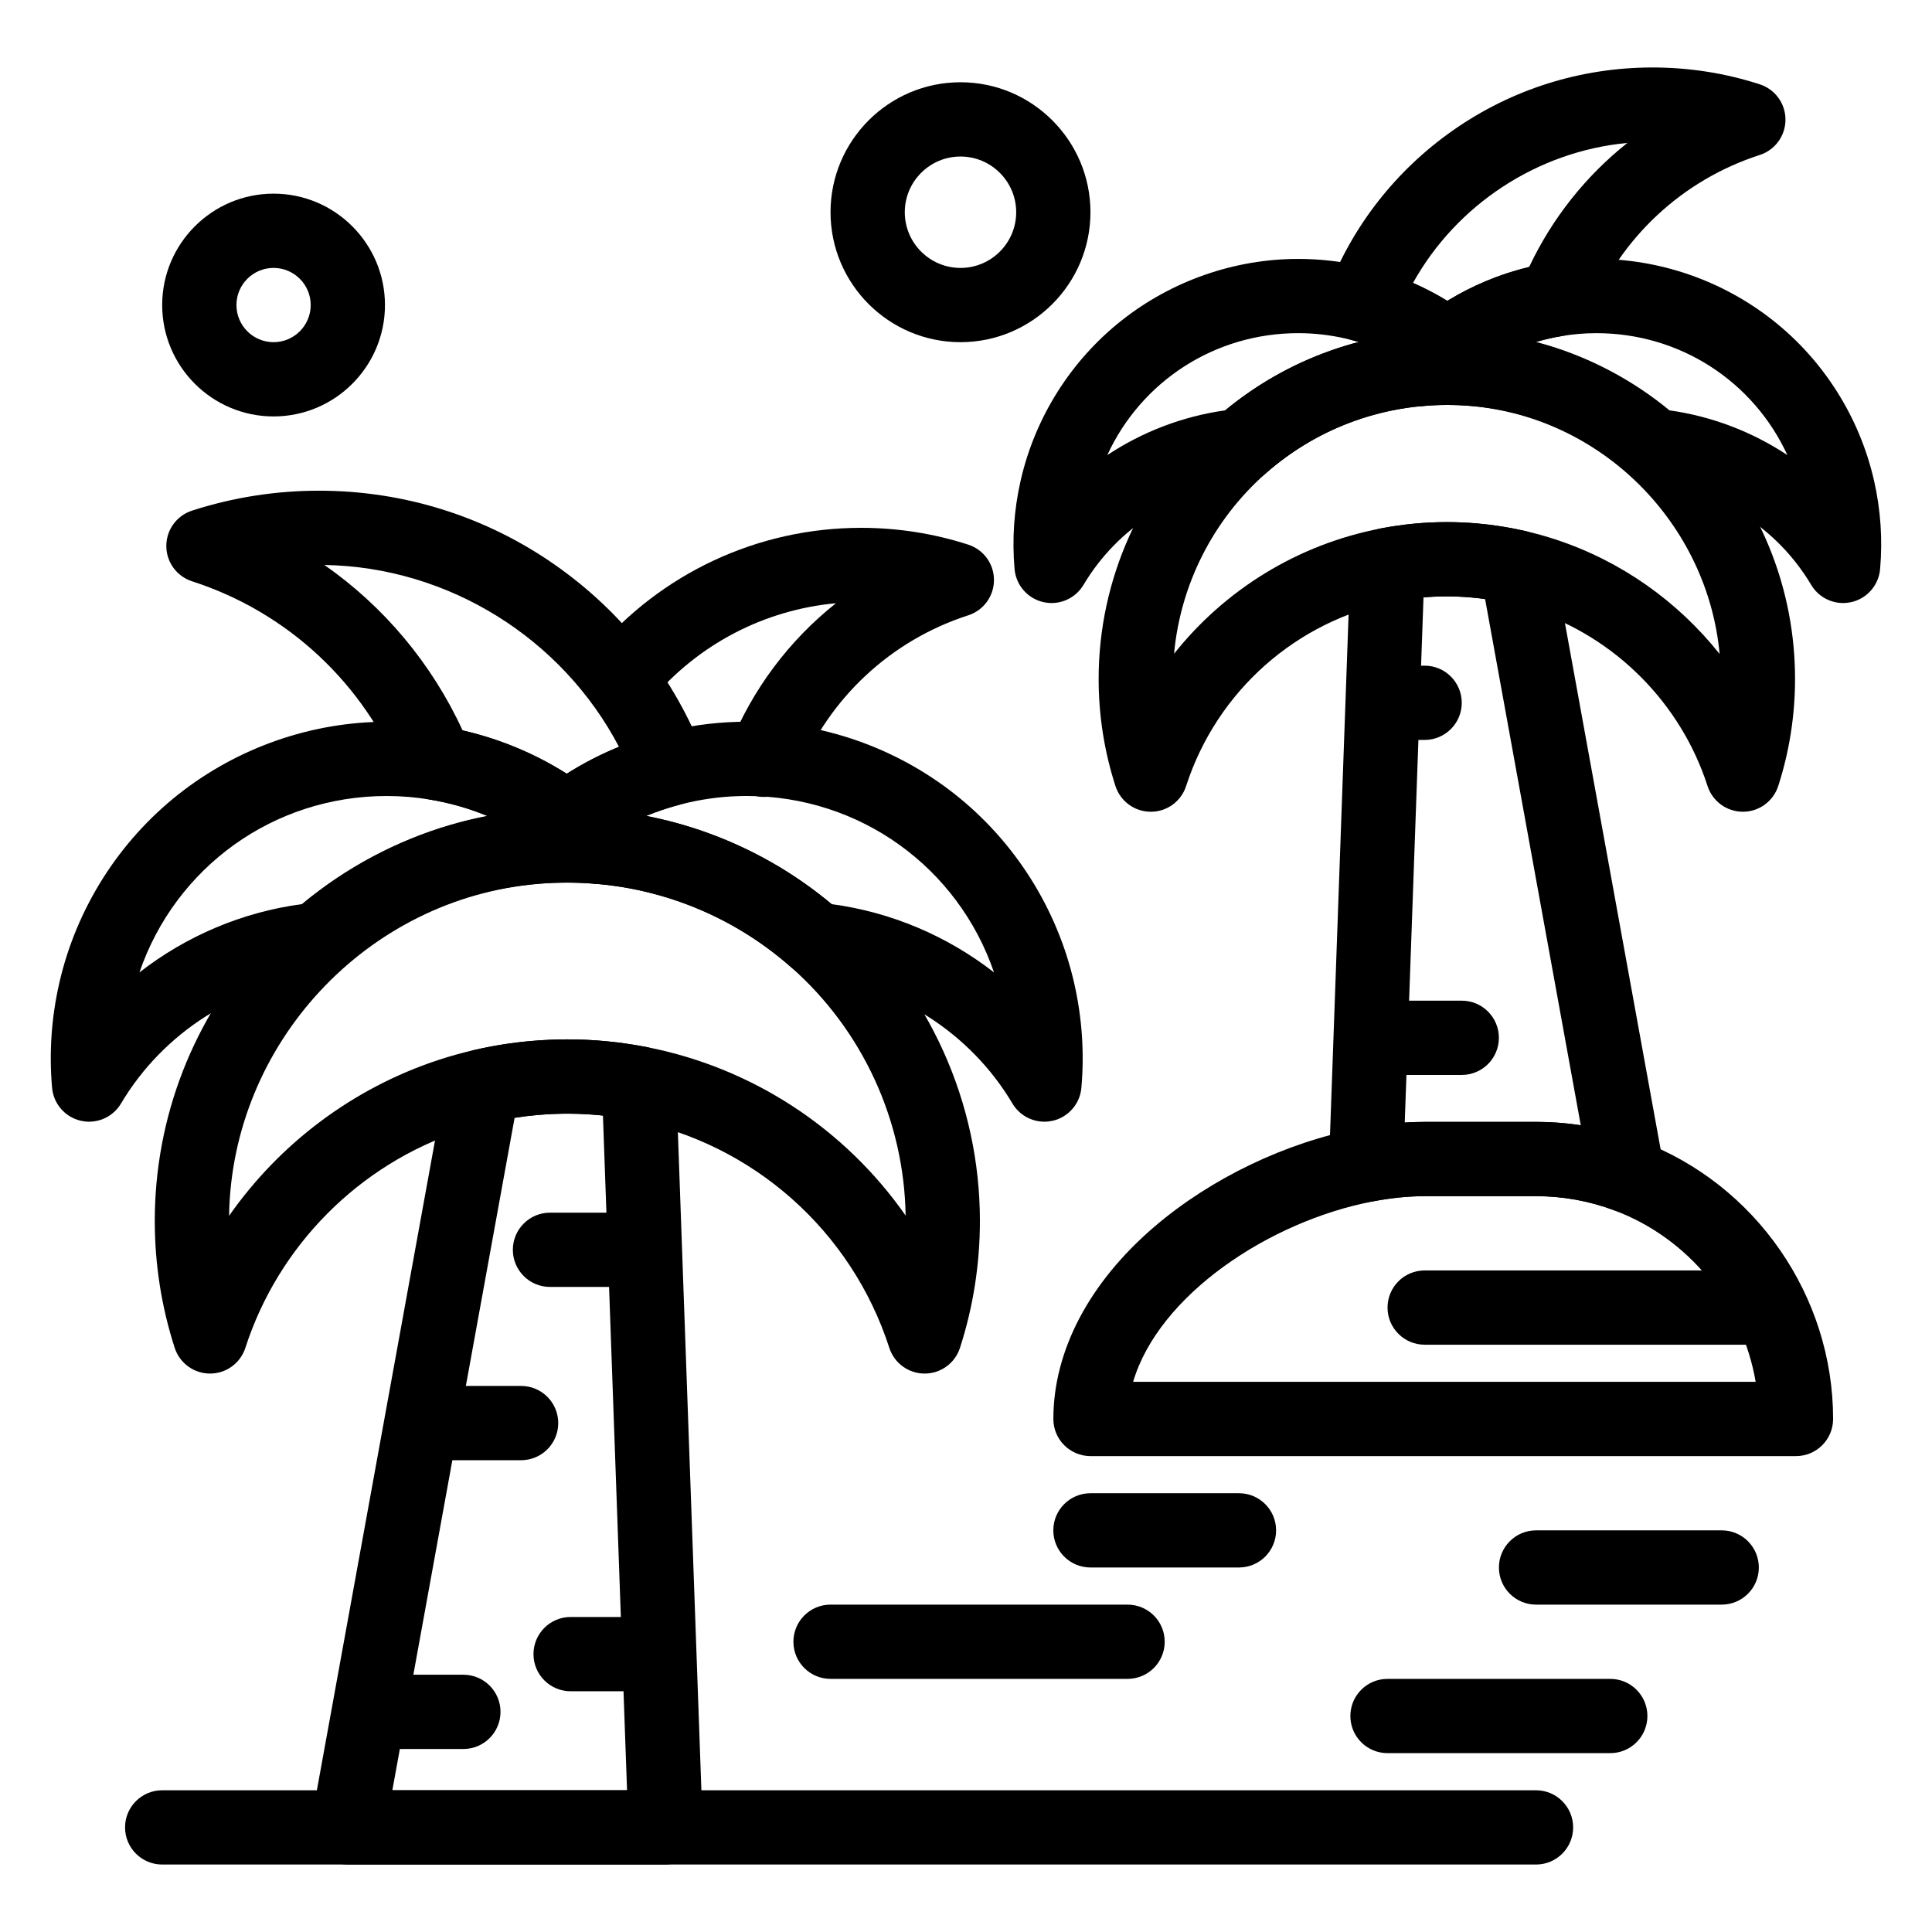<?xml version="1.0" encoding="UTF-8"?>
<!-- Uploaded to: ICON Repo, www.iconrepo.com, Generator: ICON Repo Mixer Tools -->
<svg fill="#000000" width="800px" height="800px" version="1.1" viewBox="144 144 512 512" xmlns="http://www.w3.org/2000/svg">
 <g>
  <path d="m312.71 592.2h-17.492c-5.434 0-9.84-4.406-9.84-9.84s4.406-9.84 9.84-9.84h17.492c5.434 0 9.84 4.406 9.84 9.84s-4.406 9.84-9.84 9.84z"/>
  <path d="m282.1 530.97h-22.961c-5.434 0-9.84-4.406-9.84-9.84 0-5.434 4.406-9.84 9.84-9.84h22.961c5.434 0 9.84 4.406 9.84 9.84 0 5.434-4.406 9.84-9.84 9.84z"/>
  <path d="m312.71 485.05h-22.961c-5.434 0-9.84-4.406-9.84-9.84 0-5.434 4.406-9.84 9.84-9.84h22.961c5.434 0 9.84 4.406 9.84 9.84 0 5.434-4.406 9.84-9.84 9.84z"/>
  <path d="m266.8 607.5h-22.961c-5.434 0-9.84-4.406-9.84-9.84 0-5.434 4.406-9.84 9.84-9.84h22.961c5.434 0 9.84 4.406 9.84 9.84 0 5.434-4.406 9.84-9.84 9.84z"/>
  <path d="m320.37 638.12h-84.184c-2.918 0-5.684-1.297-7.555-3.535s-2.648-5.195-2.125-8.066l35.715-196.43c0.703-3.867 3.641-6.945 7.469-7.828 4.953-1.141 10.016-1.945 15.043-2.383 3.254-0.285 6.492-0.43 9.621-0.43 6.945 0 13.961 0.676 20.848 2.004 4.5 0.867 7.805 4.731 7.969 9.309l7.043 197.16c0.094 2.668-0.898 5.262-2.754 7.184-1.863 1.922-4.418 3.008-7.09 3.008zm-72.395-19.68h62.199l-6.387-178.8c-5.715-0.605-11.367-0.668-17.348-0.148-2.019 0.176-4.043 0.426-6.062 0.742z"/>
  <path d="m294.19 370.84c-2.082 0-4.164-0.66-5.914-1.977-7.824-5.883-16.668-9.98-26.277-12.168-1.285-0.293-2.602-0.551-4.019-0.789-3.379-0.566-6.223-2.848-7.504-6.027-9.977-24.75-30.238-43.645-55.586-51.832-4.062-1.312-6.816-5.094-6.816-9.363 0-4.269 2.754-8.051 6.816-9.363 10.852-3.508 22.168-5.281 33.637-5.281 22.562 0 44.223 6.816 62.641 19.719 17.992 12.602 31.645 30.062 39.473 50.5 1 2.609 0.844 5.516-0.43 8.004-1.273 2.488-3.543 4.316-6.242 5.027-8.688 2.301-16.719 6.195-23.871 11.574-1.742 1.316-3.824 1.977-5.906 1.977zm-27.602-33.285c9.887 2.277 19.145 6.133 27.605 11.488 4.398-2.785 9.02-5.164 13.836-7.133-15.078-28.773-45.188-47.648-78.055-48.188 15.738 11 28.41 26.047 36.613 43.832z"/>
  <path d="m420.77 441.26c-3.418 0-6.656-1.785-8.457-4.812-11.254-18.934-31.066-31.5-52.996-33.617-2.07-0.199-4.019-1.051-5.578-2.426-8.68-7.684-18.594-13.531-29.473-17.383-7.191-2.547-14.715-4.16-22.363-4.797-2.328-0.195-4.508-1.211-6.156-2.867-2.305-2.316-4.82-4.504-7.469-6.496-2.473-1.859-3.926-4.769-3.926-7.863s1.453-6.004 3.926-7.863c9.191-6.91 19.508-11.914 30.66-14.871 1.016-0.27 2.039-0.523 3.074-0.758 6.531-1.488 13.215-2.242 19.859-2.242 19.863 0 39.441 6.809 55.125 19.168 15.922 12.551 27.176 30.367 31.688 50.172 2.074 9.113 2.711 18.43 1.891 27.688-0.379 4.254-3.453 7.777-7.617 8.723-0.73 0.164-1.465 0.246-2.188 0.246zm-56.383-57.656c15.82 2.109 30.664 8.461 43.039 18.098-9.551-27.875-35.527-46.758-65.559-46.758-5.176 0-10.387 0.59-15.488 1.75-0.809 0.184-1.609 0.383-2.402 0.594-2.992 0.793-5.906 1.773-8.734 2.941 5.301 1.027 10.512 2.441 15.59 4.242 12.285 4.348 23.559 10.777 33.555 19.133z"/>
  <path d="m167.61 441.26c-0.727 0-1.457-0.082-2.188-0.246-4.164-0.949-7.238-4.473-7.617-8.723-0.82-9.258-0.188-18.574 1.887-27.688 4.508-19.805 15.762-37.621 31.688-50.168 15.684-12.359 35.258-19.164 55.125-19.164 4.906 0 9.859 0.414 14.723 1.227 1.77 0.297 3.5 0.637 5.137 1.008 16.488 3.754 31.484 12.055 43.363 24.004 2.91 2.93 3.684 7.363 1.934 11.105-1.75 3.742-5.644 5.996-9.762 5.633-2.664-0.23-5.309-0.348-7.871-0.348-8.543 0-16.996 1.203-25.133 3.574-12.562 3.664-24.406 10.207-34.258 18.926-1.555 1.375-3.508 2.227-5.578 2.426-21.93 2.117-41.738 14.684-52.996 33.617-1.797 3.031-5.039 4.816-8.453 4.816zm78.895-86.312c-30.027 0-56.004 18.883-65.555 46.754 12.375-9.637 27.223-15.988 43.043-18.098 11.512-9.602 25.07-16.844 39.391-21.02 3.207-0.938 6.457-1.723 9.734-2.359-3.582-1.477-7.305-2.664-11.125-3.535-1.285-0.293-2.602-0.551-4.019-0.789-3.789-0.629-7.648-0.953-11.469-0.953z"/>
  <path d="m389.04 508.01c-4.269 0-8.051-2.754-9.363-6.816-10.039-31.074-36.18-54.227-68.211-60.418-5.66-1.094-11.418-1.648-17.113-1.648-2.562 0-5.223 0.117-7.91 0.352-4.117 0.359-8.27 1.016-12.332 1.957-2.688 0.621-5.34 1.359-7.879 2.195-27.062 8.934-48.449 30.449-57.207 57.562-1.312 4.062-5.094 6.816-9.363 6.816s-8.051-2.754-9.363-6.816c-3.508-10.852-5.281-22.168-5.281-33.641 0-27.531 10.27-53.836 28.918-74.07 18.535-20.109 43.695-32.484 70.844-34.84 3.227-0.281 6.445-0.422 9.574-0.422 26.715 0 52.438 9.746 72.434 27.441 23.449 20.758 36.898 50.605 36.898 81.891 0 11.469-1.777 22.789-5.281 33.641-1.312 4.062-5.094 6.816-9.363 6.816zm-94.688-130.11c-2.559 0-5.207 0.117-7.871 0.348-45.41 3.945-81.082 42.445-81.773 87.957 13.387-19.129 32.75-33.797 55.359-41.262 3.113-1.027 6.352-1.93 9.625-2.684 4.949-1.141 10.012-1.945 15.043-2.383 3.254-0.285 6.492-0.43 9.621-0.43 6.945 0 13.961 0.676 20.848 2.004 28.266 5.465 52.77 21.75 68.797 44.688-0.398-25.137-11.375-49.027-30.254-65.738-16.398-14.508-37.488-22.5-59.395-22.5z"/>
  <path d="m531.38 428.87h-19.172c-5.434 0-9.84-4.406-9.84-9.84s4.406-9.84 9.84-9.84h19.172c5.434 0 9.84 4.406 9.84 9.84s-4.406 9.84-9.84 9.84z"/>
  <path d="m521.54 340.09h-9.332c-5.434 0-9.84-4.406-9.84-9.84s4.406-9.84 9.84-9.84h9.332c5.434 0 9.84 4.406 9.84 9.84s-4.406 9.84-9.84 9.84z"/>
  <path d="m527.56 245.46c-2.082 0-4.164-0.66-5.914-1.977-5.75-4.324-12.207-7.457-19.195-9.309-2.699-0.715-4.969-2.543-6.242-5.027-1.273-2.488-1.43-5.394-0.43-8.004 6.609-17.25 18.133-31.988 33.312-42.621 15.547-10.887 33.828-16.641 52.871-16.641 9.68 0 19.23 1.5 28.391 4.461 4.062 1.312 6.816 5.094 6.816 9.363s-2.754 8.051-6.816 9.363c-20.523 6.633-36.934 21.93-45.012 41.973-1.281 3.176-4.121 5.461-7.5 6.027-1.145 0.191-2.203 0.398-3.238 0.633-7.731 1.762-14.84 5.055-21.133 9.785-1.75 1.316-3.832 1.973-5.91 1.973zm-9.102-26.48c3.137 1.375 6.172 2.957 9.098 4.754 6.691-4.106 13.961-7.121 21.688-8.988 6.109-12.949 15.047-24.148 26.027-32.867-23.816 2.238-45.227 16.305-56.812 37.102z"/>
  <path d="m346.46 355.2c-1.227 0-2.469-0.23-3.676-0.715-5.043-2.031-7.481-7.766-5.449-12.805 6.066-15.055 15.836-28.004 28.195-37.816-19.008 1.746-36.582 10.891-48.984 25.695-3.488 4.168-9.695 4.715-13.863 1.223-4.164-3.492-4.715-9.695-1.223-13.863 17.594-20.996 43.379-33.039 70.746-33.039 9.68 0 19.23 1.5 28.391 4.457 4.062 1.312 6.816 5.094 6.816 9.363s-2.754 8.051-6.816 9.363c-20.523 6.633-36.93 21.93-45.012 41.973-1.539 3.836-5.227 6.164-9.125 6.164z"/>
  <path d="m422.68 303.81c-0.727 0-1.457-0.082-2.188-0.246-4.16-0.949-7.238-4.473-7.617-8.723-0.695-7.848-0.16-15.742 1.602-23.465 3.82-16.781 13.359-31.883 26.855-42.52 13.289-10.477 29.883-16.242 46.719-16.242 5.633 0 11.293 0.637 16.828 1.898 0.879 0.199 1.746 0.414 2.606 0.645 9.453 2.504 18.195 6.746 25.984 12.602 2.473 1.859 3.926 4.769 3.926 7.863s-1.453 6.004-3.926 7.863c-2.133 1.605-4.156 3.363-6.008 5.227-1.648 1.656-3.828 2.672-6.156 2.863-6.191 0.516-12.285 1.824-18.105 3.887-8.809 3.117-16.836 7.856-23.867 14.074-1.555 1.375-3.508 2.227-5.574 2.426-17.637 1.703-33.57 11.812-42.621 27.039-1.801 3.023-5.039 4.809-8.457 4.809zm65.371-71.52c-22.195 0-41.641 12.832-50.605 32.312 9.316-6.168 19.98-10.281 31.242-11.855 8.348-6.902 17.734-12.223 27.945-15.84 2.441-0.863 4.918-1.625 7.422-2.277-0.535-0.16-1.07-0.309-1.609-0.453-0.641-0.172-1.289-0.328-1.938-0.477-4.102-0.938-8.293-1.41-12.457-1.41z"/>
  <path d="m632.44 303.81c-3.418 0-6.656-1.785-8.457-4.812-9.051-15.227-24.984-25.336-42.621-27.039-2.07-0.199-4.019-1.051-5.574-2.426-7.977-7.059-17.57-12.359-27.738-15.324-6.59-1.922-13.434-2.894-20.352-2.894-2.074 0-4.219 0.094-6.375 0.281-4.109 0.355-8.016-1.895-9.766-5.633-1.75-3.742-0.977-8.176 1.934-11.105 10.066-10.129 22.777-17.164 36.75-20.348 1.391-0.316 2.852-0.602 4.352-0.855 4.121-0.691 8.32-1.039 12.477-1.039 16.836 0 33.426 5.769 46.719 16.242 13.496 10.637 23.031 25.734 26.852 42.52 1.758 7.719 2.297 15.617 1.602 23.465-0.379 4.25-3.453 7.777-7.617 8.723-0.727 0.164-1.461 0.246-2.184 0.246zm-46.012-51.062c11.262 1.578 21.93 5.691 31.246 11.855-8.965-19.48-28.406-32.309-50.605-32.309-3.07 0-6.176 0.258-9.227 0.77-1.125 0.188-2.215 0.402-3.234 0.633-1.195 0.273-2.375 0.582-3.543 0.93 0.832 0.219 1.664 0.449 2.492 0.688 11.934 3.484 23.234 9.484 32.871 17.434z"/>
  <path d="m605.88 359.12c-4.269 0-8.051-2.754-9.363-6.816-7.094-21.953-24.41-39.379-46.324-46.609-2.043-0.676-4.188-1.273-6.375-1.777-3.293-0.758-6.652-1.293-9.984-1.582-2.176-0.191-4.328-0.285-6.406-0.285-4.613 0-9.277 0.449-13.859 1.336-25.938 5.012-47.102 23.758-55.234 48.922-1.312 4.062-5.094 6.816-9.363 6.816-4.269 0-8.051-2.754-9.363-6.816-2.957-9.156-4.457-18.707-4.457-28.391 0-26.406 11.352-51.598 31.145-69.117 16.875-14.938 38.586-23.164 61.133-23.164 2.641 0 5.359 0.121 8.074 0.355 22.918 1.992 44.152 12.434 59.797 29.406 15.738 17.078 24.406 39.277 24.406 62.516 0 9.68-1.5 19.234-4.457 28.391-1.316 4.062-5.098 6.816-9.367 6.816zm-78.453-76.754c2.644 0 5.375 0.121 8.117 0.359 4.242 0.371 8.516 1.047 12.699 2.012 2.777 0.641 5.508 1.402 8.121 2.266 17.262 5.699 32.281 16.375 43.355 30.312-3.184-34.41-30.992-62.688-65.918-65.719-2.152-0.188-4.297-0.281-6.375-0.281-17.738 0-34.816 6.473-48.09 18.219-13.902 12.305-22.512 29.414-24.199 47.723 13.477-16.973 32.742-28.953 54.699-33.199 5.805-1.121 11.723-1.691 17.59-1.691z"/>
  <path d="m575.35 465.41c-1.168 0-2.344-0.207-3.469-0.633-6.664-2.512-13.664-3.785-20.816-3.785h-29.52c-4.301 0-8.898 0.465-13.668 1.375-2.941 0.566-5.981-0.242-8.254-2.191-2.273-1.949-3.539-4.828-3.43-7.824l5.68-158.99c0.164-4.578 3.465-8.441 7.965-9.309 5.809-1.121 11.727-1.691 17.594-1.691 2.644 0 5.375 0.121 8.117 0.359 4.242 0.371 8.516 1.047 12.699 2.012 3.828 0.883 6.766 3.961 7.469 7.828l29.32 161.25c0.633 3.488-0.656 7.047-3.379 9.316-1.801 1.504-4.039 2.285-6.309 2.285zm-53.805-24.098h29.52c3.992 0 7.949 0.297 11.855 0.891l-25.355-139.45c-1.242-0.176-2.488-0.316-3.727-0.426-4.328-0.379-8.445-0.375-12.594-0.02l-4.973 139.18c1.785-0.109 3.543-0.168 5.273-0.168z"/>
  <path d="m619.95 529.88h-186.96c-5.434 0-9.84-4.406-9.84-9.84 0-18.105 9.539-36.227 26.867-51.027 14.957-12.773 34.699-22.238 54.164-25.969 5.984-1.145 11.828-1.727 17.371-1.727h29.52c9.531 0 18.871 1.699 27.758 5.051 30.484 11.492 50.961 41.098 50.961 73.672 0 5.434-4.406 9.84-9.84 9.84zm-175.66-19.68h164.98c-3.492-20.395-17.641-37.973-37.387-45.414-6.664-2.512-13.664-3.785-20.816-3.785h-29.52c-4.301 0-8.898 0.465-13.668 1.375-27.551 5.273-56.809 24.848-63.59 47.824z"/>
  <path d="m551.06 638.12h-364.08c-5.434 0-9.84-4.406-9.84-9.84s4.406-9.84 9.84-9.84h364.08c5.434 0 9.84 4.406 9.84 9.84s-4.406 9.84-9.84 9.84z"/>
  <path d="m216.5 254.36c-16.277 0-29.52-13.242-29.52-29.52 0-16.277 13.242-29.52 29.52-29.52s29.52 13.242 29.52 29.52c0.004 16.277-13.242 29.52-29.52 29.52zm0-39.359c-5.426 0-9.84 4.414-9.84 9.84 0 5.426 4.414 9.84 9.84 9.84s9.84-4.414 9.84-9.84c0-5.426-4.414-9.84-9.84-9.84z"/>
  <path d="m398.54 234.68c-18.992 0-34.441-15.449-34.441-34.441s15.449-34.441 34.441-34.441c18.992 0 34.441 15.449 34.441 34.441-0.004 18.992-15.453 34.441-34.441 34.441zm0-49.199c-8.141 0-14.762 6.621-14.762 14.762s6.621 14.762 14.762 14.762 14.762-6.621 14.762-14.762c-0.004-8.141-6.625-14.762-14.762-14.762z"/>
  <path d="m442.82 588.92h-78.719c-5.434 0-9.84-4.406-9.84-9.84s4.406-9.84 9.84-9.84h78.719c5.434 0 9.84 4.406 9.84 9.84s-4.406 9.84-9.84 9.84z"/>
  <path d="m570.74 608.6h-59.039c-5.434 0-9.84-4.406-9.84-9.84 0-5.434 4.406-9.84 9.84-9.84h59.039c5.434 0 9.84 4.406 9.84 9.84 0 5.434-4.406 9.84-9.84 9.84z"/>
  <path d="m600.27 569.24h-49.199c-5.434 0-9.84-4.406-9.84-9.84 0-5.434 4.406-9.84 9.84-9.84h49.199c5.434 0 9.84 4.406 9.84 9.84 0 5.434-4.406 9.84-9.84 9.84z"/>
  <path d="m472.34 559.4h-39.359c-5.434 0-9.84-4.406-9.84-9.84s4.406-9.84 9.84-9.84h39.359c5.434 0 9.84 4.406 9.84 9.84s-4.406 9.84-9.84 9.84z"/>
  <path d="m610.11 500.36h-88.559c-5.434 0-9.84-4.406-9.84-9.84 0-5.434 4.406-9.84 9.84-9.84h88.559c5.434 0 9.84 4.406 9.84 9.84 0 5.434-4.406 9.84-9.84 9.84z"/>
 </g>
</svg>